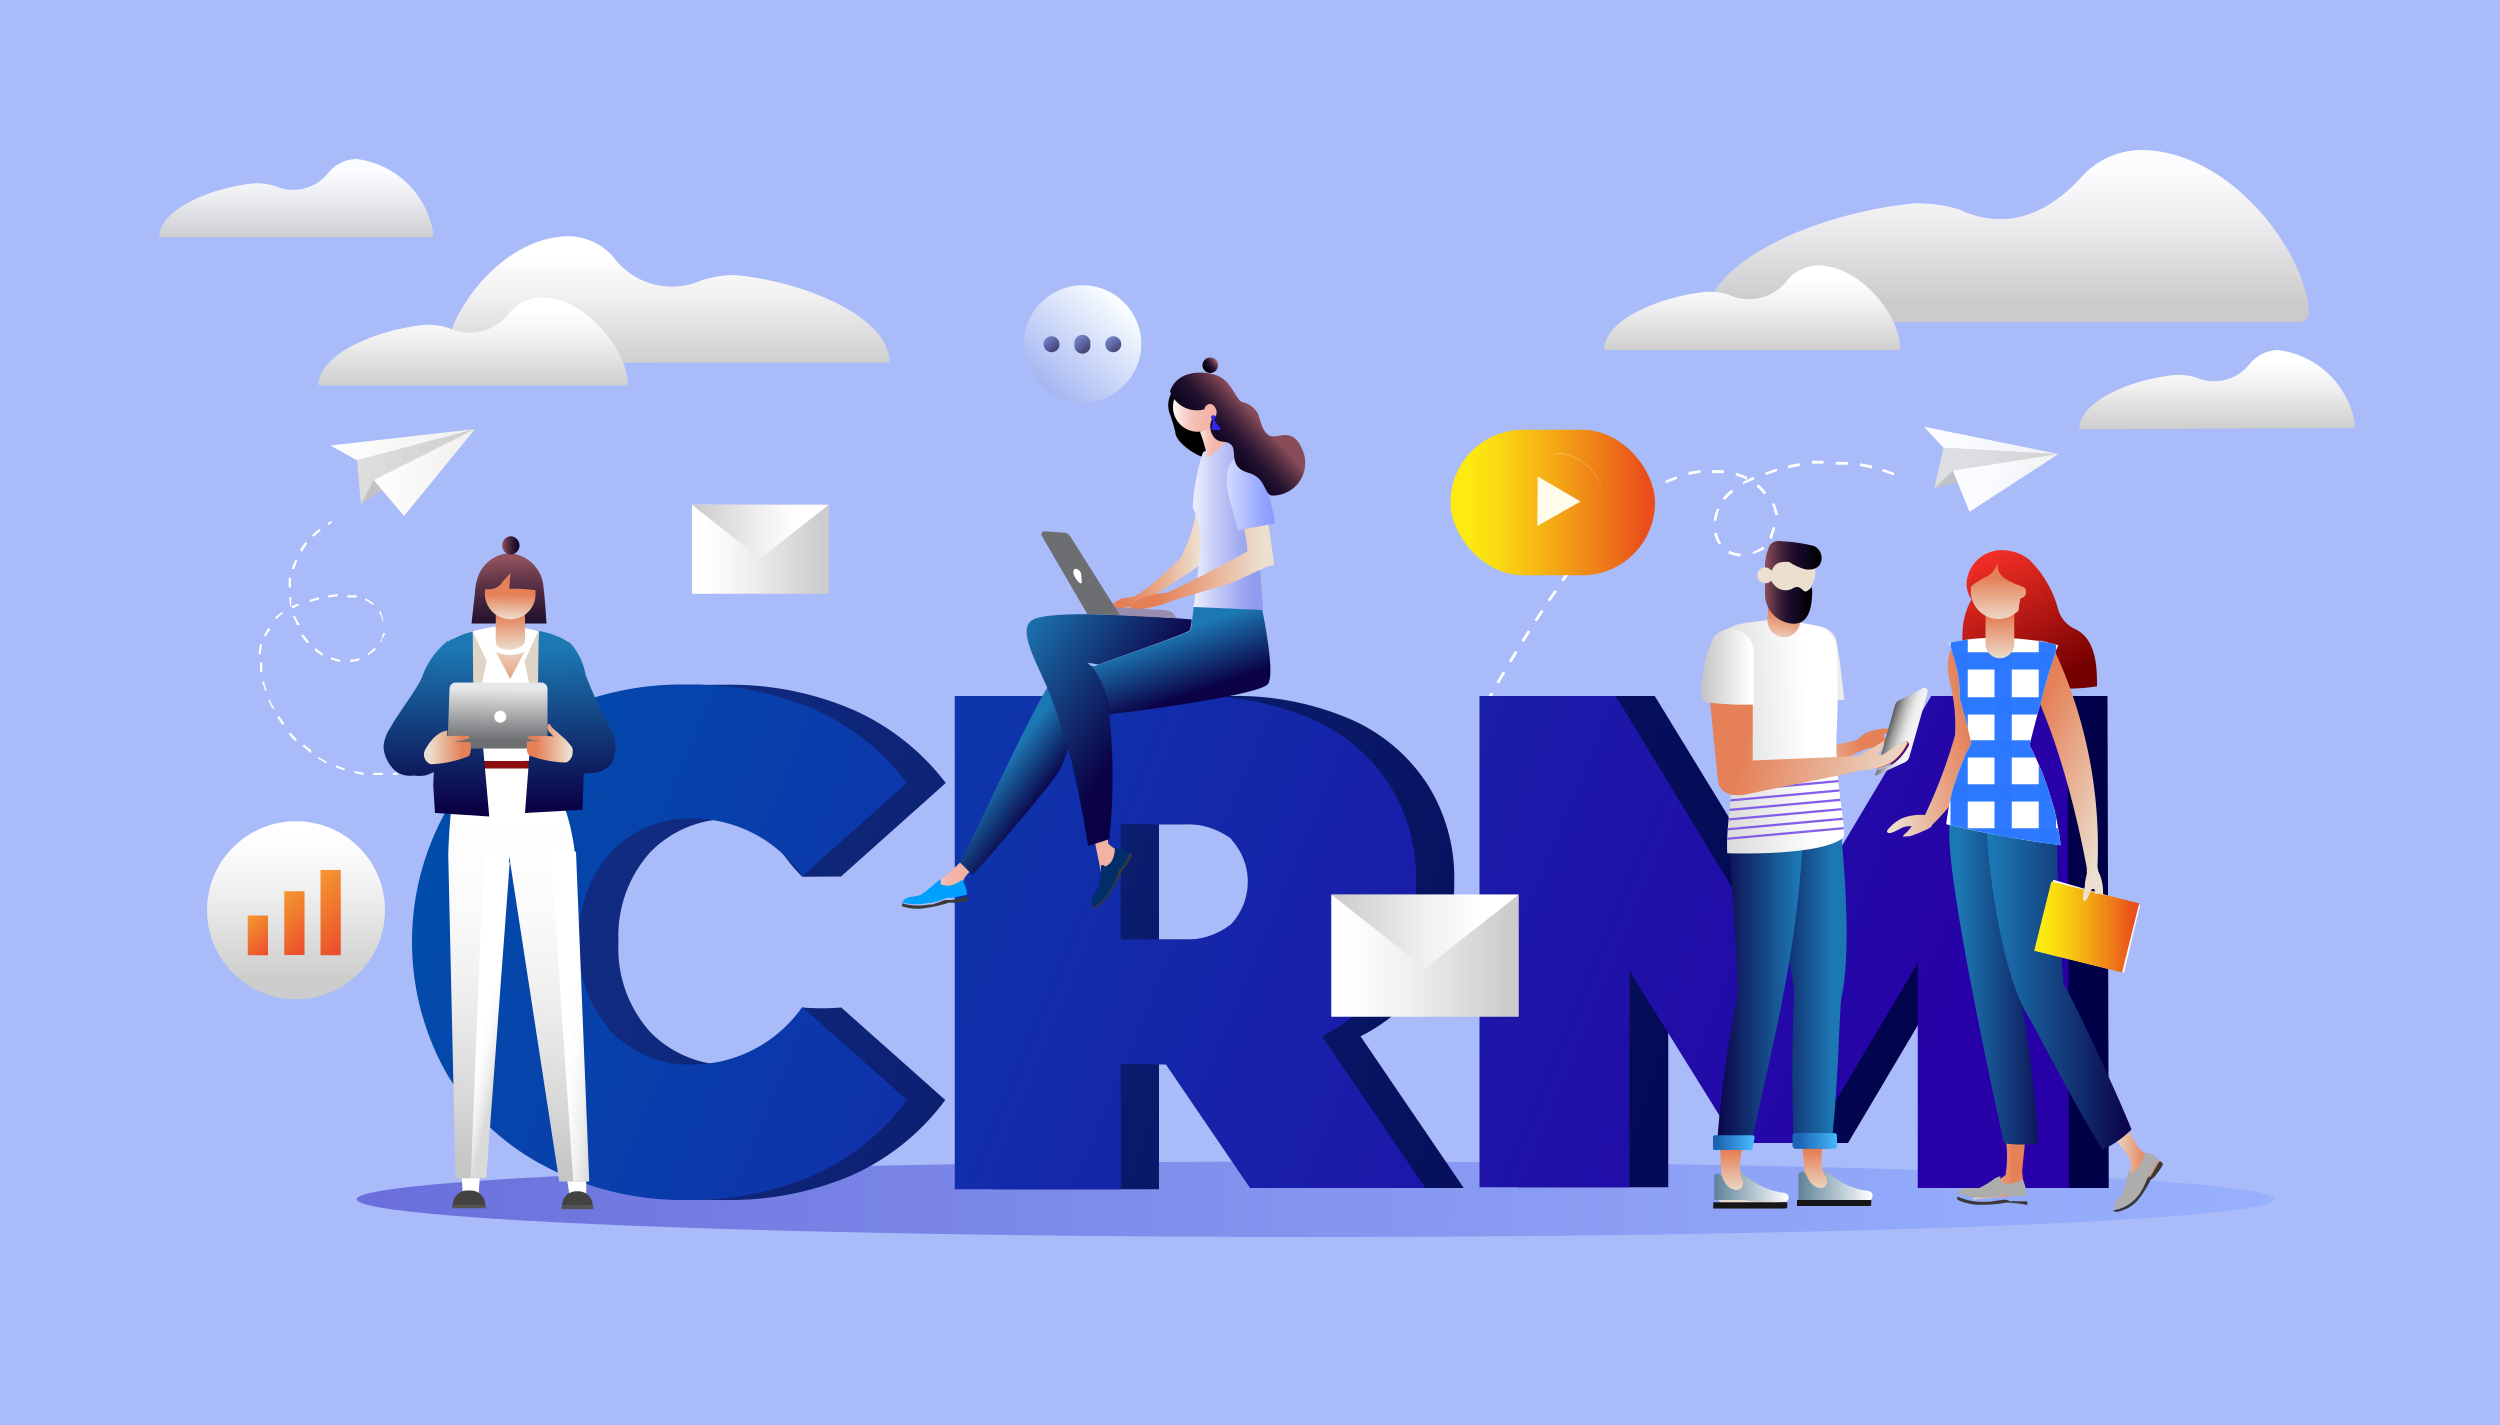 <svg xmlns="http://www.w3.org/2000/svg" xmlns:xlink="http://www.w3.org/1999/xlink" viewBox="0 0 100 57"><rect x="0" y="0" width="100" height="57" fill="#808080" stroke="none"/><defs><style>.cls-1{fill:#fff;}.cls-2{fill:none;}.cls-3{isolation:isolate;}.cls-114,.cls-4,.cls-6{opacity:0.95;}.cls-4{fill:url(#linear-gradient);}.cls-5{opacity:0.65;fill:url(#linear-gradient-2);}.cls-7{fill:#c2c2c2;}.cls-8{fill:#dbdbdb;}.cls-10,.cls-11,.cls-18,.cls-19,.cls-20,.cls-9{opacity:0.1;}.cls-9{fill:url(#linear-gradient-3);}.cls-10{fill:url(#linear-gradient-4);}.cls-11{fill:url(#linear-gradient-5);}.cls-12{fill:url(#linear-gradient-6);}.cls-13{fill:url(#linear-gradient-7);}.cls-14{fill:url(#linear-gradient-8);}.cls-15{fill:url(#linear-gradient-9);}.cls-16{fill:url(#linear-gradient-10);}.cls-17{fill:url(#linear-gradient-11);}.cls-18{fill:url(#linear-gradient-12);}.cls-19{fill:url(#linear-gradient-13);}.cls-20{fill:url(#linear-gradient-14);}.cls-21{fill:url(#linear-gradient-15);}.cls-22{fill:url(#linear-gradient-16);}.cls-23{fill:url(#linear-gradient-17);}.cls-24{fill:url(#linear-gradient-18);}.cls-25{fill:url(#linear-gradient-19);}.cls-26{fill:url(#linear-gradient-20);}.cls-27{fill:url(#linear-gradient-21);}.cls-28{fill:url(#linear-gradient-22);}.cls-29{fill:url(#linear-gradient-23);}.cls-30{fill:url(#linear-gradient-24);}.cls-31{fill:url(#linear-gradient-25);}.cls-32{fill:#988caf;}.cls-33{fill:url(#linear-gradient-26);}.cls-34{fill:url(#linear-gradient-27);}.cls-35{fill:url(#linear-gradient-28);}.cls-36{fill:#3325ef;}.cls-37{fill:url(#linear-gradient-29);}.cls-38{fill:#0094f9;}.cls-39{fill:#3a3936;}.cls-40{fill:url(#linear-gradient-30);}.cls-41{fill:url(#linear-gradient-31);}.cls-42{fill:url(#linear-gradient-32);}.cls-43{fill:url(#linear-gradient-33);}.cls-44{fill:url(#linear-gradient-34);}.cls-45{fill:url(#linear-gradient-35);}.cls-46{fill:#8c0e0e;}.cls-47{fill:url(#linear-gradient-36);}.cls-48{fill:url(#linear-gradient-37);}.cls-49{fill:#e0d4c7;}.cls-50{fill:url(#linear-gradient-38);}.cls-51{fill:url(#linear-gradient-39);}.cls-52{fill:url(#linear-gradient-40);}.cls-53{fill:url(#linear-gradient-41);}.cls-54{fill:url(#linear-gradient-42);}.cls-55{fill:url(#linear-gradient-43);}.cls-56{fill:url(#linear-gradient-44);}.cls-57{fill:#444241;}.cls-58{fill:#545453;}.cls-59{fill:url(#linear-gradient-45);}.cls-60{fill:url(#linear-gradient-46);}.cls-61{fill:url(#linear-gradient-47);}.cls-62{fill:url(#linear-gradient-48);}.cls-63{fill:url(#linear-gradient-49);}.cls-64{fill:url(#linear-gradient-50);}.cls-65{fill:url(#linear-gradient-51);}.cls-66{fill:url(#linear-gradient-52);}.cls-67{fill:url(#linear-gradient-53);}.cls-68{fill:url(#linear-gradient-54);}.cls-69{fill:#f9f9f9;}.cls-70{fill:url(#linear-gradient-55);}.cls-71{fill:url(#linear-gradient-56);}.cls-72{clip-path:url(#clip-path);}.cls-73{fill:#2c78ff;opacity:0.99;mix-blend-mode:multiply;}.cls-74{fill:#adadad;}.cls-75{fill:url(#linear-gradient-57);}.cls-76{fill:url(#linear-gradient-58);}.cls-77{fill:url(#linear-gradient-59);}.cls-78{fill:url(#linear-gradient-60);}.cls-79{fill:url(#linear-gradient-61);}.cls-80{fill:url(#linear-gradient-62);}.cls-81{fill:url(#linear-gradient-63);}.cls-82{fill:url(#linear-gradient-64);}.cls-83{fill:url(#linear-gradient-65);}.cls-84{fill:#ededed;}.cls-85{fill:url(#linear-gradient-66);}.cls-86{fill:url(#linear-gradient-67);}.cls-87{fill:url(#linear-gradient-68);}.cls-88{fill:url(#linear-gradient-69);}.cls-89{fill:#161616;}.cls-90{fill:url(#linear-gradient-70);}.cls-91{clip-path:url(#clip-path-2);}.cls-92{fill:#835eea;}.cls-93{fill:url(#linear-gradient-71);}.cls-94{fill:url(#linear-gradient-72);}.cls-95{fill:url(#linear-gradient-73);}.cls-96{fill:url(#linear-gradient-74);}.cls-97{fill:url(#linear-gradient-75);}.cls-98{fill:url(#linear-gradient-76);}.cls-99{fill:url(#linear-gradient-77);}.cls-100{fill:url(#linear-gradient-78);}.cls-101{fill:url(#linear-gradient-79);}.cls-102{fill:url(#linear-gradient-80);}.cls-103{fill:url(#linear-gradient-81);}.cls-104{fill:url(#linear-gradient-82);}.cls-105{fill:url(#linear-gradient-83);}.cls-106{fill:#fffce9;}.cls-107{fill:url(#linear-gradient-84);}.cls-108{opacity:0.77;}.cls-109{fill:url(#linear-gradient-85);}.cls-110{fill:url(#linear-gradient-86);}.cls-111{fill:url(#linear-gradient-87);}.cls-112{fill:url(#linear-gradient-88);}.cls-113{fill:url(#linear-gradient-89);}.cls-114{fill:url(#linear-gradient-90);}.cls-115{fill:url(#linear-gradient-91);}.cls-116{opacity:0.96;fill:url(#linear-gradient-92);}.cls-117{fill:url(#linear-gradient-93);}.cls-118{fill:url(#linear-gradient-94);}.cls-119{fill:url(#linear-gradient-95);}.cls-120{fill:url(#linear-gradient-96);}.cls-121{fill:url(#linear-gradient-97);}</style><linearGradient id="linear-gradient" x1="50" y1="-0.83" x2="50" y2="56.05" gradientUnits="userSpaceOnUse"><stop offset="0.03" stop-color="#abbeff"/><stop offset="1" stop-color="#abbeff"/></linearGradient><linearGradient id="linear-gradient-2" x1="90.37" y1="48.12" x2="15.31" y2="47.82" gradientUnits="userSpaceOnUse"><stop offset="0" stop-color="#8faaff"/><stop offset="0.19" stop-color="#869ef9"/><stop offset="0.53" stop-color="#6f7de8"/><stop offset="0.99" stop-color="#4a49cd"/><stop offset="1" stop-color="#4947cc"/></linearGradient><linearGradient id="linear-gradient-3" x1="972.63" y1="131.84" x2="976.99" y2="131.84" gradientTransform="matrix(0.93, 0.37, -0.37, 0.93, -775.38, -467.5)" gradientUnits="userSpaceOnUse"><stop offset="0" stop-color="#fff"/><stop offset="1" stop-color="#6d6352"/></linearGradient><linearGradient id="linear-gradient-4" x1="971.6" y1="131.01" x2="976.99" y2="131.01" xlink:href="#linear-gradient-3"/><linearGradient id="linear-gradient-5" x1="973.32" y1="132.01" x2="976.99" y2="132.01" xlink:href="#linear-gradient-3"/><linearGradient id="linear-gradient-6" x1="21.44" y1="35.11" x2="86.79" y2="57.2" gradientUnits="userSpaceOnUse"><stop offset="0" stop-color="#112e84"/><stop offset="0.86" stop-color="#000048"/></linearGradient><linearGradient id="linear-gradient-7" x1="23.14" y1="30.1" x2="88.48" y2="52.19" xlink:href="#linear-gradient-6"/><linearGradient id="linear-gradient-8" x1="25.89" y1="21.94" x2="91.24" y2="44.03" xlink:href="#linear-gradient-6"/><linearGradient id="linear-gradient-9" x1="9.17" y1="30.04" x2="82.82" y2="60.73" gradientUnits="userSpaceOnUse"><stop offset="0.09" stop-color="#004fac"/><stop offset="0.86" stop-color="#2800a7"/></linearGradient><linearGradient id="linear-gradient-10" x1="11.64" y1="24.1" x2="85.29" y2="54.79" xlink:href="#linear-gradient-9"/><linearGradient id="linear-gradient-11" x1="15.59" y1="14.63" x2="89.24" y2="45.31" xlink:href="#linear-gradient-9"/><linearGradient id="linear-gradient-12" x1="15.56" y1="-4.98" x2="20.18" y2="-4.98" gradientTransform="translate(-1.6 22.38) rotate(3.97)" xlink:href="#linear-gradient-3"/><linearGradient id="linear-gradient-13" x1="14.47" y1="-5.85" x2="20.18" y2="-5.85" gradientTransform="translate(-1.6 22.38) rotate(3.97)" xlink:href="#linear-gradient-3"/><linearGradient id="linear-gradient-14" x1="16.29" y1="-4.8" x2="20.18" y2="-4.8" gradientTransform="translate(-1.6 22.38) rotate(3.97)" xlink:href="#linear-gradient-3"/><linearGradient id="linear-gradient-15" x1="2539.32" y1="25.19" x2="2538.44" y2="27.72" gradientTransform="matrix(-1, 0, 0, 1, 2586.34, 0)" gradientUnits="userSpaceOnUse"><stop offset="0.04" stop-color="#1c78b3"/><stop offset="1" stop-color="#0b0146"/></linearGradient><linearGradient id="linear-gradient-16" x1="2536.45" y1="15.02" x2="2538.92" y2="17.07" gradientTransform="matrix(-1, 0, 0, 1, 2586.34, 0)" gradientUnits="userSpaceOnUse"><stop offset="0.03" stop-color="#884c59"/><stop offset="0.12" stop-color="#6d3c4d"/><stop offset="0.28" stop-color="#47263d"/><stop offset="0.42" stop-color="#2b1631"/><stop offset="0.54" stop-color="#1b0c2a"/><stop offset="0.63" stop-color="#150927"/><stop offset="0.95"/></linearGradient><linearGradient id="linear-gradient-17" x1="2538.1" y1="22.18" x2="2541.97" y2="22.18" gradientTransform="matrix(-1, 0, 0, 1, 2586.34, 0)" gradientUnits="userSpaceOnUse"><stop offset="0.07" stop-color="#ecdfcf"/><stop offset="0.8" stop-color="#e58057"/></linearGradient><linearGradient id="linear-gradient-18" x1="2536.09" y1="21.02" x2="2538.99" y2="21.02" gradientTransform="matrix(-1, 0, 0, 1, 2586.34, 0)" gradientUnits="userSpaceOnUse"><stop offset="0.03" stop-color="#919cef"/><stop offset="0.21" stop-color="#a0aaf1"/><stop offset="0.58" stop-color="#c9cef7"/><stop offset="1" stop-color="#fff"/></linearGradient><linearGradient id="linear-gradient-19" x1="2535.39" y1="22.6" x2="2541.16" y2="22.6" xlink:href="#linear-gradient-17"/><linearGradient id="linear-gradient-20" x1="2553.36" y1="141.68" x2="2554.95" y2="141.68" gradientTransform="matrix(-1, -0.04, -0.04, 1, 2602.08, 1.78)" gradientUnits="userSpaceOnUse"><stop offset="0" stop-color="#f2b3a5"/><stop offset="0.32" stop-color="#f2b5a8"/><stop offset="0.51" stop-color="#f4bcb0"/><stop offset="0.67" stop-color="#f6c8be"/><stop offset="0.8" stop-color="#f9d9d2"/><stop offset="0.93" stop-color="#fcefec"/><stop offset="1" stop-color="#fff"/></linearGradient><linearGradient id="linear-gradient-21" x1="2535.39" y1="19.74" x2="2537.7" y2="19.74" gradientTransform="matrix(-1, 0, 0, 1, 2586.34, 0)" gradientUnits="userSpaceOnUse"><stop offset="0.03" stop-color="#8a9cff"/><stop offset="0.24" stop-color="#99a9ff"/><stop offset="0.65" stop-color="#c2cdfe"/><stop offset="1" stop-color="#e9effd"/></linearGradient><linearGradient id="linear-gradient-22" x1="2544.23" y1="31.44" x2="2545.95" y2="30.15" gradientTransform="matrix(-1, 0, 0, 1, 2586.34, 0)" gradientUnits="userSpaceOnUse"><stop offset="0" stop-color="#0b0146"/><stop offset="0.96" stop-color="#1c78b3"/></linearGradient><linearGradient id="linear-gradient-23" x1="2546.32" y1="25.56" x2="2540.95" y2="29.17" xlink:href="#linear-gradient-15"/><linearGradient id="linear-gradient-24" x1="2537.37" y1="17.64" x2="2538.39" y2="17.64" gradientTransform="matrix(-1, 0, 0, 1, 2586.34, 0)" xlink:href="#linear-gradient-20"/><linearGradient id="linear-gradient-25" x1="2537.45" y1="16.28" x2="2539.42" y2="16.28" gradientTransform="matrix(-1, 0, 0, 1, 2586.34, 0)" xlink:href="#linear-gradient-20"/><linearGradient id="linear-gradient-26" x1="2540.18" y1="-180.68" x2="2542.32" y2="-185.26" gradientTransform="matrix(-1, 0.05, 0.05, 1, 2590.96, 67.8)" gradientUnits="userSpaceOnUse"><stop offset="0.2" stop-color="#6d6e71"/><stop offset="0.93" stop-color="#e6e7e8"/></linearGradient><linearGradient id="linear-gradient-27" x1="2536.03" y1="16.59" x2="2538.04" y2="18.39" xlink:href="#linear-gradient-16"/><linearGradient id="linear-gradient-28" x1="2537.72" y1="14.44" x2="2538.15" y2="14.79" xlink:href="#linear-gradient-16"/><linearGradient id="linear-gradient-29" x1="2548.09" y1="35.23" x2="2548.95" y2="35" gradientTransform="matrix(-1, 0, 0, 1, 2586.34, 0)" xlink:href="#linear-gradient-20"/><linearGradient id="linear-gradient-30" x1="2468.57" y1="-259.95" x2="2471.24" y2="-259.95" gradientTransform="matrix(-0.99, 0.13, 0.13, 0.99, 2519.9, -37.89)" gradientUnits="userSpaceOnUse"><stop offset="0.37" stop-color="#022f6b"/><stop offset="0.47" stop-color="#02326f"/><stop offset="0.57" stop-color="#023c7c"/><stop offset="0.68" stop-color="#014d92"/><stop offset="0.79" stop-color="#0164b0"/><stop offset="0.9" stop-color="#0181d6"/><stop offset="1" stop-color="#00a0ff"/></linearGradient><linearGradient id="linear-gradient-31" x1="1025.81" y1="-1856.43" x2="1028.47" y2="-1856.43" gradientTransform="matrix(-0.53, 0.85, 0.85, 0.53, 2162.82, 149.62)" xlink:href="#linear-gradient-30"/><linearGradient id="linear-gradient-32" x1="20.25" y1="22.34" x2="20.41" y2="25.85" gradientUnits="userSpaceOnUse"><stop offset="0" stop-color="#92525d"/><stop offset="0.2" stop-color="#6d3c4d"/><stop offset="0.44" stop-color="#47263c"/><stop offset="0.66" stop-color="#2b1631"/><stop offset="0.85" stop-color="#1b0c2a"/><stop offset="1" stop-color="#150927"/></linearGradient><linearGradient id="linear-gradient-33" x1="20.09" y1="21.82" x2="20.78" y2="21.82" xlink:href="#linear-gradient-32"/><linearGradient id="linear-gradient-34" x1="16.64" y1="25.68" x2="16.64" y2="32.29" gradientTransform="matrix(1, 0, 0, 1, 0, 0)" xlink:href="#linear-gradient-15"/><linearGradient id="linear-gradient-35" x1="20.34" y1="46.55" x2="21.29" y2="32.65" gradientUnits="userSpaceOnUse"><stop offset="0" stop-color="#c6c6c6"/><stop offset="0.19" stop-color="#d9d9d9"/><stop offset="0.47" stop-color="#eee"/><stop offset="0.74" stop-color="#fbfbfb"/><stop offset="1" stop-color="#fff"/></linearGradient><linearGradient id="linear-gradient-36" x1="18.45" y1="25.73" x2="18.45" y2="32.3" gradientTransform="matrix(1, 0, 0, 1, 0, 0)" xlink:href="#linear-gradient-15"/><linearGradient id="linear-gradient-37" x1="22.15" y1="25.72" x2="22.15" y2="32.3" gradientTransform="matrix(1, 0, 0, 1, 0, 0)" xlink:href="#linear-gradient-15"/><linearGradient id="linear-gradient-38" x1="20.41" y1="25.5" x2="20.41" y2="28.54" gradientTransform="matrix(1, 0, 0, 1, 0, 0)" xlink:href="#linear-gradient-17"/><linearGradient id="linear-gradient-39" x1="19.91" y1="27.36" x2="19.89" y2="30.18" gradientUnits="userSpaceOnUse"><stop offset="0.07" stop-color="#e6e7e8"/><stop offset="0.8" stop-color="#6d6e71"/></linearGradient><linearGradient id="linear-gradient-40" x1="23.5" y1="25.68" x2="23.5" y2="32.3" gradientTransform="matrix(1, 0, 0, 1, 0, 0)" xlink:href="#linear-gradient-15"/><linearGradient id="linear-gradient-41" x1="17.02" y1="29.91" x2="18.88" y2="29.91" gradientTransform="matrix(1, 0, 0, 1, 0, 0)" xlink:href="#linear-gradient-17"/><linearGradient id="linear-gradient-42" x1="305.16" y1="29.71" x2="306.98" y2="29.71" gradientTransform="matrix(-1, 0, 0, 1, 328.07, 0)" xlink:href="#linear-gradient-17"/><linearGradient id="linear-gradient-43" x1="19.42" y1="40.68" x2="20.36" y2="40.9" gradientUnits="userSpaceOnUse"><stop offset="0" stop-color="#fff"/><stop offset="0.32" stop-color="#fbfbfb"/><stop offset="0.67" stop-color="#eee"/><stop offset="1" stop-color="#dadada"/></linearGradient><linearGradient id="linear-gradient-44" x1="22.8" y1="40.48" x2="24.26" y2="40.64" xlink:href="#linear-gradient-43"/><linearGradient id="linear-gradient-45" x1="20.44" y1="26.15" x2="20.39" y2="24.2" gradientTransform="matrix(1, 0, 0, 1, 0, 0)" xlink:href="#linear-gradient-17"/><linearGradient id="linear-gradient-46" x1="20.37" y1="24.87" x2="20.39" y2="23.5" gradientTransform="matrix(1, 0, 0, 1, 0, 0)" xlink:href="#linear-gradient-17"/><linearGradient id="linear-gradient-47" x1="20.95" y1="22.26" x2="21.11" y2="25.77" xlink:href="#linear-gradient-32"/><linearGradient id="linear-gradient-48" x1="19.83" y1="22.31" x2="19.98" y2="25.82" xlink:href="#linear-gradient-32"/><linearGradient id="linear-gradient-49" x1="-5864.94" y1="21.12" x2="-5861.59" y2="27.47" gradientTransform="translate(5943.46)" gradientUnits="userSpaceOnUse"><stop offset="0.1" stop-color="#ff332a"/><stop offset="0.28" stop-color="#e82b23"/><stop offset="0.66" stop-color="#ad1511"/><stop offset="1" stop-color="#740000"/></linearGradient><linearGradient id="linear-gradient-50" x1="-8414.92" y1="46.6" x2="-8412.77" y2="46.6" gradientTransform="translate(8493.76)" xlink:href="#linear-gradient-17"/><linearGradient id="linear-gradient-51" x1="-8409.29" y1="46.21" x2="-8407.47" y2="46.21" gradientTransform="translate(8493.76)" xlink:href="#linear-gradient-17"/><linearGradient id="linear-gradient-52" x1="78.19" y1="38.61" x2="82.25" y2="38.61" gradientTransform="matrix(1, 0, 0, 1, 0, 0)" xlink:href="#linear-gradient-15"/><linearGradient id="linear-gradient-53" x1="79.45" y1="38.64" x2="85.26" y2="38.64" gradientTransform="matrix(1, 0, 0, 1, 0, 0)" xlink:href="#linear-gradient-15"/><linearGradient id="linear-gradient-54" x1="-5028.5" y1="-5356.16" x2="-5024.79" y2="-5352.8" gradientTransform="translate(7388.95 -660.64) rotate(-52.2)" xlink:href="#linear-gradient-17"/><linearGradient id="linear-gradient-55" x1="81.37" y1="37.09" x2="85.57" y2="37.09" gradientTransform="translate(67.57 127.03) rotate(-103.93)" gradientUnits="userSpaceOnUse"><stop offset="0.09" stop-color="#fcea10"/><stop offset="0.22" stop-color="#fadb11"/><stop offset="0.46" stop-color="#f5b214"/><stop offset="0.79" stop-color="#ed7119"/><stop offset="0.95" stop-color="#e94e1b"/></linearGradient><linearGradient id="linear-gradient-56" x1="-8414.07" y1="29.55" x2="-8408.2" y2="32.2" gradientTransform="translate(8493.76)" gradientUnits="userSpaceOnUse"><stop offset="0.2" stop-color="#e58057"/><stop offset="0.93" stop-color="#ecdfcf"/></linearGradient><clipPath id="clip-path"><path class="cls-1" d="M79.11,25.54c-.29,0-1.16.17-1.16.17a5.47,5.47,0,0,1,.44,2.19c.26.93.46,1.83.46,1.83a8.91,8.91,0,0,0-1,3.24,46.4,46.4,0,0,0,4.58.84,11.58,11.58,0,0,0-1.25-4s.86-3.44,1.15-4a6.52,6.52,0,0,0-1.1-.21A10.53,10.53,0,0,0,79.11,25.54Z"/></clipPath><linearGradient id="linear-gradient-57" x1="-7504.24" y1="26.55" x2="-7504.26" y2="24.23" gradientTransform="translate(7584.29)" xlink:href="#linear-gradient-17"/><linearGradient id="linear-gradient-58" x1="-8996.42" y1="25.07" x2="-8996.42" y2="22.61" gradientTransform="translate(9076.36)" xlink:href="#linear-gradient-17"/><linearGradient id="linear-gradient-59" x1="-5864.56" y1="21.23" x2="-5863.02" y2="26.66" xlink:href="#linear-gradient-49"/><linearGradient id="linear-gradient-60" x1="79.94" y1="20.26" x2="81.98" y2="27.42" gradientTransform="matrix(1, 0, 0, 1, 0, 0)" xlink:href="#linear-gradient-49"/><linearGradient id="linear-gradient-61" x1="5713.21" y1="29.51" x2="5717.38" y2="30.9" gradientTransform="matrix(-1, 0, 0, 1, 5788.58, 0)" xlink:href="#linear-gradient-56"/><linearGradient id="linear-gradient-62" x1="5715.27" y1="47.89" x2="5715.27" y2="45.58" gradientTransform="matrix(-1, 0, 0, 1, 5788.58, 0)" xlink:href="#linear-gradient-17"/><linearGradient id="linear-gradient-63" x1="5715.11" y1="38.72" x2="5718.25" y2="38.72" gradientTransform="matrix(-1, 0, 0, 1, 5788.58, 0)" xlink:href="#linear-gradient-15"/><linearGradient id="linear-gradient-64" x1="5718.6" y1="47.89" x2="5718.6" y2="45.58" gradientTransform="matrix(-1, 0, 0, 1, 5788.58, 0)" xlink:href="#linear-gradient-17"/><linearGradient id="linear-gradient-65" x1="5716.45" y1="38.72" x2="5719.9" y2="38.72" gradientTransform="matrix(-1, 0, 0, 1, 5788.58, 0)" xlink:href="#linear-gradient-15"/><linearGradient id="linear-gradient-66" x1="5714.89" y1="29.25" x2="5721.68" y2="29.72" gradientTransform="matrix(-1, 0, 0, 1, 5788.58, 0)" gradientUnits="userSpaceOnUse"><stop offset="0.19" stop-color="#fff"/><stop offset="1" stop-color="#c6c6c6"/></linearGradient><linearGradient id="linear-gradient-67" x1="5711.94" y1="29.5" x2="5713.12" y2="29.12" gradientTransform="matrix(-1, 0, 0, 1, 5788.58, 0)" gradientUnits="userSpaceOnUse"><stop offset="0.17" stop-color="#f2f2f2"/><stop offset="0.28" stop-color="#ededed"/><stop offset="0.4" stop-color="#dedede"/><stop offset="0.54" stop-color="#c5c5c5"/><stop offset="0.69" stop-color="#a2a2a2"/><stop offset="0.84" stop-color="#757575"/><stop offset="0.89" stop-color="#666"/></linearGradient><linearGradient id="linear-gradient-68" x1="5712.25" y1="30.2" x2="5713.53" y2="30.2" gradientTransform="matrix(-1, 0, 0, 1, 5788.58, 0)" gradientUnits="userSpaceOnUse"><stop offset="0.07" stop-color="#bf0909"/><stop offset="0.8" stop-color="#e94e1b"/></linearGradient><linearGradient id="linear-gradient-69" x1="-4162.54" y1="25.87" x2="-4162.22" y2="24.14" gradientTransform="translate(4233.63)" xlink:href="#linear-gradient-17"/><linearGradient id="linear-gradient-70" x1="5717.03" y1="47.47" x2="5720.03" y2="47.47" gradientTransform="matrix(-1, 0, 0, 1, 5788.58, 0)" gradientUnits="userSpaceOnUse"><stop offset="0" stop-color="#fff"/><stop offset="1" stop-color="#597f97"/></linearGradient><clipPath id="clip-path-2"><path class="cls-2" d="M70.07,24.89a4,4,0,0,0-.64.11c-.6.24-.89.58-.91,1,0,1.08,1,2.69.83,4.57-.12,1.7-.31,2.65-.26,3.56,0,0,3.78.14,4.66-.64.09-.37-.35-2.29-.29-4.09a31.32,31.32,0,0,0,0-3.51,1.07,1.07,0,0,0-.94-.89h-.47Z"/></clipPath><linearGradient id="linear-gradient-71" x1="5713.67" y1="47.38" x2="5716.68" y2="47.38" xlink:href="#linear-gradient-70"/><linearGradient id="linear-gradient-72" x1="5720.48" y1="28.39" x2="5711.23" y2="30.34" gradientTransform="matrix(-1, 0, 0, 1, 5788.58, 0)" xlink:href="#linear-gradient-56"/><linearGradient id="linear-gradient-73" x1="5718.39" y1="26.69" x2="5720.45" y2="26.69" gradientTransform="matrix(-1, 0, 0, 1, 5788.58, 0)" gradientUnits="userSpaceOnUse"><stop offset="0.06" stop-color="#fff"/><stop offset="1" stop-color="#c6c6c6"/></linearGradient><linearGradient id="linear-gradient-74" x1="-3916.7" y1="1192.89" x2="-3916.98" y2="1191.31" gradientTransform="matrix(0.97, 0.26, -0.26, 0.97, 4163.39, -121.14)" xlink:href="#linear-gradient-17"/><linearGradient id="linear-gradient-75" x1="70.57" y1="24.08" x2="72.48" y2="24.08" gradientTransform="matrix(1, 0, 0, 1, 0, 0)" xlink:href="#linear-gradient-16"/><linearGradient id="linear-gradient-76" x1="70.6" y1="22.24" x2="72.86" y2="22.24" gradientTransform="matrix(1, 0, 0, 1, 0, 0)" xlink:href="#linear-gradient-16"/><linearGradient id="linear-gradient-77" x1="70.18" y1="45.72" x2="68.54" y2="45.72" gradientUnits="userSpaceOnUse"><stop offset="0.04" stop-color="#48baff"/><stop offset="0.9" stop-color="#1c64b3"/></linearGradient><linearGradient id="linear-gradient-78" x1="73.61" y1="45.63" x2="71.76" y2="45.63" xlink:href="#linear-gradient-77"/><linearGradient id="linear-gradient-79" x1="53.25" y1="38.23" x2="60.75" y2="38.23" gradientUnits="userSpaceOnUse"><stop offset="0.09" stop-color="#fff"/><stop offset="0.41" stop-color="#f0f0f0"/><stop offset="0.95" stop-color="#ccc"/></linearGradient><linearGradient id="linear-gradient-80" x1="59.7" y1="37.26" x2="53.16" y2="37.26" xlink:href="#linear-gradient-79"/><linearGradient id="linear-gradient-81" x1="27.68" y1="21.97" x2="33.14" y2="21.97" xlink:href="#linear-gradient-79"/><linearGradient id="linear-gradient-82" x1="32.38" y1="21.26" x2="27.61" y2="21.26" xlink:href="#linear-gradient-79"/><linearGradient id="linear-gradient-83" x1="58.02" y1="20.1" x2="66.21" y2="20.1" gradientTransform="matrix(1, 0, 0, 1, 0, 0)" xlink:href="#linear-gradient-55"/><linearGradient id="linear-gradient-84" x1="447.54" y1="12" x2="450.66" y2="15.52" gradientTransform="matrix(-1, 0, 0, 1, 492.39, 0)" gradientUnits="userSpaceOnUse"><stop offset="0" stop-color="#fbffff"/><stop offset="1" stop-color="#a4b6f2"/></linearGradient><linearGradient id="linear-gradient-85" x1="41.85" y1="13.53" x2="42.27" y2="14.01" gradientUnits="userSpaceOnUse"><stop offset="0" stop-color="#576abd"/><stop offset="1" stop-color="#1d154f"/></linearGradient><linearGradient id="linear-gradient-86" x1="43.08" y1="13.53" x2="43.51" y2="14.01" xlink:href="#linear-gradient-85"/><linearGradient id="linear-gradient-87" x1="44.32" y1="13.53" x2="44.74" y2="14.01" xlink:href="#linear-gradient-85"/><linearGradient id="linear-gradient-88" x1="109.74" y1="9.72" x2="109.74" y2="14.98" gradientTransform="matrix(-1, 0, 0, 1, 136.44, 0)" xlink:href="#linear-gradient-79"/><linearGradient id="linear-gradient-89" x1="18.92" y1="12.08" x2="18.92" y2="15.75" xlink:href="#linear-gradient-79"/><linearGradient id="linear-gradient-90" x1="11.83" y1="6.52" x2="11.83" y2="9.78" xlink:href="#linear-gradient-79"/><linearGradient id="linear-gradient-91" x1="88.69" y1="14.15" x2="88.69" y2="17.41" xlink:href="#linear-gradient-79"/><linearGradient id="linear-gradient-92" x1="80.27" y1="6.36" x2="80.27" y2="12.43" xlink:href="#linear-gradient-79"/><linearGradient id="linear-gradient-93" x1="70.07" y1="10.84" x2="70.07" y2="14.35" xlink:href="#linear-gradient-79"/><linearGradient id="linear-gradient-94" x1="480.55" y1="32.85" x2="480.55" y2="39.58" gradientTransform="matrix(-1, 0, 0, 1, 492.39, 0)" xlink:href="#linear-gradient-79"/><linearGradient id="linear-gradient-95" x1="8.98" y1="35.99" x2="11.37" y2="38.53" gradientUnits="userSpaceOnUse"><stop offset="0.09" stop-color="#f9b233"/><stop offset="0.24" stop-color="#f7a332"/><stop offset="0.52" stop-color="#f17a2f"/><stop offset="0.91" stop-color="#e7392a"/><stop offset="0.95" stop-color="#e6332a"/></linearGradient><linearGradient id="linear-gradient-96" x1="9.88" y1="34.92" x2="13.25" y2="38.51" xlink:href="#linear-gradient-95"/><linearGradient id="linear-gradient-97" x1="10.85" y1="33.97" x2="15.09" y2="38.48" xlink:href="#linear-gradient-95"/></defs><title>crm-mastermind-talent-pool-img</title><g class="cls-3"><g id="Layer_1" data-name="Layer 1"><rect class="cls-4" y="-1.49" width="100" height="59.98"/><ellipse class="cls-5" cx="52.62" cy="47.97" rx="38.35" ry="1.51"/><g class="cls-6"><polygon class="cls-7" points="82.34 18.16 77.37 19.54 78.21 18.19 82.34 18.16"/><polygon class="cls-8" points="77.74 17.91 77.74 17.91 77.37 19.54 78.11 18.82 82.34 18.16 77.74 17.91"/><polygon class="cls-9" points="77.74 17.91 77.74 17.91 77.37 19.54 78.11 18.82 82.34 18.16 77.74 17.91"/><polygon class="cls-1" points="76.96 17.07 82.34 18.16 77.74 17.91 76.96 17.07"/><polygon class="cls-10" points="76.96 17.07 82.34 18.16 77.74 17.91 76.96 17.07"/><polygon class="cls-1" points="82.34 18.16 78.78 20.47 78.11 18.82 82.34 18.16"/><polygon class="cls-11" points="82.34 18.16 78.78 20.47 78.11 18.82 82.34 18.16"/></g><path class="cls-1" d="M59.49,28.18l-.1-.06.23-.42.11.06Zm.47-.84-.1-.06.25-.42.1.06Zm.49-.84-.1-.06c.09-.13.17-.27.25-.41l.1.06C60.62,26.23,60.54,26.37,60.45,26.5Zm.51-.82-.1-.06c.08-.14.17-.28.26-.41l.09.06Zm.51-.82-.09-.06.26-.4.1.06Zm.53-.8L61.91,24l.27-.4.1.07C62.19,23.79,62.09,23.92,62,24.06Zm.55-.8-.1-.07c.06-.07.11-.15.16-.22l.12-.17.1.06-.12.18A1.77,1.77,0,0,0,62.55,23.26Zm7.07-1a1.11,1.11,0,0,1-.49-.13l.05-.11a.83.83,0,0,0,.44.12Zm.49-.07,0-.11a1.81,1.81,0,0,0,.41-.22l.07.09A1.63,1.63,0,0,1,70.11,22.16Zm-7,.31L63,22.4l.29-.38.09.07Zm5.65-.72a1.19,1.19,0,0,1-.2-.46l.12,0a1.2,1.2,0,0,0,.17.42Zm2.13-.2-.1-.06,0-.1a1.42,1.42,0,0,0,.11-.33l.11,0a1.65,1.65,0,0,1-.11.36Zm-7.18.16-.09-.07c.1-.13.21-.25.31-.37l.09.08Zm4.95-.91h-.11a1.55,1.55,0,0,1,.13-.48l.1,0A1.88,1.88,0,0,0,68.66,20.8ZM71,20.59a1.53,1.53,0,0,0-.13-.45l.11,0a1.55,1.55,0,0,1,.13.48Zm-6.6.4-.09-.08.35-.34.08.08C64.57,20.76,64.46,20.88,64.35,21Zm.69-.66L65,20.24l.37-.3.07.09ZM69,20l-.09-.07a2.32,2.32,0,0,1,.35-.35l.08.09A2.13,2.13,0,0,0,69,20Zm1.56-.22a1.83,1.83,0,0,0-.3-.32l0,0,.07-.09,0,0a1.72,1.72,0,0,1,.32.34Zm5.2-.76-.46-.16,0-.11.46.16Zm-10,.77-.07-.1.42-.25,0,.1Zm4-.39-.06-.1a3.45,3.45,0,0,1,.43-.23l.05.11A3.29,3.29,0,0,0,69.76,19.36Zm.11-.21a2.35,2.35,0,0,0-.44-.17l0-.11a2.29,2.29,0,0,1,.46.17Zm5-.45-.47-.1,0-.11.48.09ZM70.62,19l0-.1.46-.16,0,.11Zm-4,.33,0-.1a4.37,4.37,0,0,1,.46-.18l0,.11Zm7.29-.74-.48,0v-.11a4,4,0,0,1,.49,0Zm-2.39.14,0-.11a3.55,3.55,0,0,1,.47-.09l0,.11Zm-2.58.2a3.62,3.62,0,0,0-.47,0v-.12a4,4,0,0,1,.49,0Zm4-.38c-.15,0-.31,0-.46,0h0v-.12h0l.46,0ZM67.54,19l0-.12.48-.08v.11Z"/><path class="cls-12" d="M32.09,35.07C31,34,30.7,32.76,29.32,32.76A4.41,4.41,0,0,0,26,34.1a5,5,0,0,0-1.26,3.58A5,5,0,0,0,26,41.27a4.41,4.41,0,0,0,3.35,1.33c1.41,0,2.77-2.3,2.77-2.3a9.43,9.43,0,0,0,1.53,0L37.81,44A9.45,9.45,0,0,1,34.1,47,12.44,12.44,0,0,1,29,48a11.85,11.85,0,0,1-5.62-1.31A9.73,9.73,0,0,1,19.44,43a10.71,10.71,0,0,1,0-10.66,9.73,9.73,0,0,1,3.92-3.65A12,12,0,0,1,29,27.39a12.44,12.44,0,0,1,5.12,1,9.47,9.47,0,0,1,3.71,2.93l-4.19,3.74Z"/><path class="cls-13" d="M48.16,42.57h-1.8v5H39.72V27.84H49.2a11.6,11.6,0,0,1,4.75.9,7,7,0,0,1,3.12,2.59,7,7,0,0,1,1.1,3.93,7,7,0,0,1-1,3.69,6.69,6.69,0,0,1-2.75,2.5l4.13,6.07H51.51Zm2.64-9a3,3,0,0,0-2-.6H46.36v4.61h2.42a2.91,2.91,0,0,0,2-.61,2.46,2.46,0,0,0,0-3.4Z"/><path class="cls-14" d="M78.25,47.52l-.06-9-4.27,7.2H71l-4.27-6.89v8.66h-6V27.84h5.46l6.41,10.49,6.24-10.49h5.46l.05,19.68Z"/><path class="cls-15" d="M21.82,46.66A9.86,9.86,0,0,1,17.9,43a10.71,10.71,0,0,1,0-10.66,9.86,9.86,0,0,1,3.92-3.65,12,12,0,0,1,5.63-1.31,12.44,12.44,0,0,1,5.12,1,9.54,9.54,0,0,1,3.71,2.93l-4.19,3.74a5.37,5.37,0,0,0-4.3-2.31,4.4,4.4,0,0,0-3.35,1.34,5,5,0,0,0-1.27,3.58,5,5,0,0,0,1.27,3.59,4.39,4.39,0,0,0,3.35,1.33,5.39,5.39,0,0,0,4.3-2.3L36.28,44A9.52,9.52,0,0,1,32.57,47a12.44,12.44,0,0,1-5.12,1A11.89,11.89,0,0,1,21.82,46.66Z"/><path class="cls-16" d="M46.63,42.57h-1.8v5H38.19V27.84h9.48a11.63,11.63,0,0,1,4.75.9,7,7,0,0,1,3.12,2.59,7,7,0,0,1,1.1,3.93,7,7,0,0,1-1,3.69,6.78,6.78,0,0,1-2.76,2.5l4.14,6.07H50Zm2.64-9a3,3,0,0,0-2-.6H44.83v4.61h2.41a2.93,2.93,0,0,0,2-.61,2.49,2.49,0,0,0,0-3.4Z"/><path class="cls-17" d="M76.71,47.52l0-9-4.28,7.2H69.46l-4.28-6.89v8.66h-6V27.84h5.45L71,38.33l6.25-10.49H82.7l.06,19.68Z"/><polygon class="cls-7" points="19 17.16 14.44 20.17 14.84 18.53 19 17.16"/><polygon class="cls-8" points="14.28 18.41 14.28 18.41 14.44 20.17 14.95 19.2 19 17.16 14.28 18.41"/><polygon class="cls-18" points="14.28 18.41 14.28 18.41 14.44 20.17 14.95 19.2 19 17.16 14.28 18.41"/><polygon class="cls-1" points="13.22 17.82 19 17.16 14.28 18.41 13.22 17.82"/><polygon class="cls-19" points="13.22 17.82 19 17.16 14.28 18.41 13.22 17.82"/><polygon class="cls-1" points="19 17.16 16.16 20.64 14.95 19.2 19 17.16"/><polygon class="cls-20" points="19 17.16 16.16 20.64 14.95 19.2 19 17.16"/><path class="cls-1" d="M15.71,31v-.09l.19,0v.09Z"/><path class="cls-1" d="M15.27,31h-.34v-.09h.38V31Zm-.72,0-.38-.08,0-.08.37.07Zm-.76-.18a2.6,2.6,0,0,1-.36-.13l0-.08.36.13Zm-.72-.28-.34-.19,0-.07.33.18Zm-.66-.4L12.3,30l-.2-.15.06-.07.19.15.11.08Zm-.6-.49a3.58,3.58,0,0,1-.26-.29l.07-.06a3.45,3.45,0,0,0,.26.28ZM11.3,29a3.53,3.53,0,0,1-.21-.32l.07-.05.22.32Zm-.41-.66a3.73,3.73,0,0,1-.16-.35l.08,0c0,.11.1.23.16.34Zm-.3-.71c0-.12-.08-.24-.11-.37l.09,0c0,.12.06.24.1.36Zm-.19-.75v-.07c0-.11,0-.21,0-.31h.09c0,.1,0,.2,0,.31v.07Zm3.61-.4v-.1h.14l.23-.06,0,.09a1.14,1.14,0,0,1-.25.06Zm-.39,0a1.66,1.66,0,0,1-.38-.11l0-.08a2.42,2.42,0,0,0,.36.1Zm1.13-.25-.06-.07a1.35,1.35,0,0,0,.28-.25l.07.06A1.75,1.75,0,0,1,14.75,26.19Zm-1.86,0a2.35,2.35,0,0,1-.32-.23l.06-.07a2.86,2.86,0,0,0,.3.22Zm-2.45-.07h-.1a2.28,2.28,0,0,1,.06-.39l.09,0A1.5,1.5,0,0,0,10.44,26.09Zm1.85-.43a2.34,2.34,0,0,1-.24-.31l.08-.05a3,3,0,0,0,.23.3Zm3-.06-.08,0a1.57,1.57,0,0,0,.11-.35h.09A1.29,1.29,0,0,1,15.26,25.6Zm-4.66-.24-.08,0v0a2,2,0,0,1,.19-.31l.08.05a1.66,1.66,0,0,0-.19.3ZM11.86,25c0-.12-.1-.24-.14-.36l.08,0A2.17,2.17,0,0,0,12,25Zm3.43-.17a.87.87,0,0,0-.08-.26l-.05-.08.08-.05a.41.41,0,0,1,0,.09.75.75,0,0,1,.09.29Zm-4.24-.07L11,24.7a2.49,2.49,0,0,1,.31-.23l0,.07A2.37,2.37,0,0,0,11.05,24.77Zm.63-.41,0-.08,0,0h-.06a2.71,2.71,0,0,1-.06-.38h.09c0,.12,0,.25,0,.37a1.88,1.88,0,0,1,.3-.12l0,.08Zm3.24-.14a1.38,1.38,0,0,0-.31-.2l0-.08a1.55,1.55,0,0,1,.33.21Zm-2.53-.13,0-.09.37-.1,0,.09Zm.74-.18v-.09l.38-.05v.09Zm1.13,0-.13,0-.24,0v-.09l.26,0,.13,0Zm-2.61-.4h-.1a2.6,2.6,0,0,1,0-.39h.09A1.64,1.64,0,0,0,11.65,23.5Zm.12-.74-.09,0c0-.12.09-.25.14-.37l.08,0C11.85,22.52,11.81,22.64,11.77,22.76Zm.31-.69L12,22a3.62,3.62,0,0,1,.22-.32l.08.06A3.46,3.46,0,0,0,12.08,22.07Zm.47-.6-.07-.06a3.73,3.73,0,0,1,.3-.26l.05.07Z"/><path class="cls-1" d="M13.15,21l-.05-.08.17-.09,0,.08Z"/><g id="girl"><path class="cls-21" d="M43.7,26.67a3.79,3.79,0,0,1,.69,1.9c2.09-.24,5.92-.81,6.31-1.19s-.34-3.62-.34-3.62l-2.55.17s-.08.48-.12.85a2.69,2.69,0,0,1-.07.42c0,.1-2.07.81-3.66,1.38Z"/><path class="cls-22" d="M46.9,15.65a1,1,0,0,0-.13.84,7.34,7.34,0,0,1,.24.78c0,.45.92,1,1.12,1s.39-.37.39-.37Z"/><path class="cls-23" d="M47.9,20a6.1,6.1,0,0,1-.69,2.34c-.45.43-1.64,1.56-2,1.56a1,1,0,0,0-.81.38c-.08.11.41.07.76,0a1.44,1.44,0,0,0,.6-.21c.66-.42,2.35-1.5,2.5-1.67A9,9,0,0,0,47.9,20Z"/><path class="cls-24" d="M50.52,24.4l-2.78-.12s.28-2,.28-2.66a2.83,2.83,0,0,0-.31-1.31,8.15,8.15,0,0,1,.41-2.22l.92-.45a2.22,2.22,0,0,1,1.34,1.19,13.43,13.43,0,0,1,.58,2.1l-.67.19Z"/><path class="cls-25" d="M49.72,21l1-.2s.22,1.59.24,1.71-.11.13-.18.13-1.36.61-1.49.66c-.29.12-2.65.76-2.72.86a7.88,7.88,0,0,1-1.29.26c-.24.05,0-.28.38-.48a3.16,3.16,0,0,1,1-.23c.22-.05,3.19-1.58,3.24-1.67A6.72,6.72,0,0,0,49.72,21Z"/><path class="cls-26" d="M44.32,31.8s0,1.76,0,1.9.56.4.56.4l-.67,1.63-.81-4Z"/><path class="cls-27" d="M49.53,18.28c-.52.17-.5,1-.43,1.34s.43,1.6.43,1.6L51,20.93S50.57,18,49.53,18.28Z"/><path class="cls-28" d="M38.89,35c.43-.41,3-3.43,3.43-4.09A4.28,4.28,0,0,0,42.7,30a10.48,10.48,0,0,0,.4-1.34l1.29-.13a3.79,3.79,0,0,0-.69-1.9c-.81.3-1.47.54-1.61.63a.78.78,0,0,0-.18.22c-.78,1.21-3.31,6.74-3.51,7Z"/><path class="cls-29" d="M44.37,33.57a23.57,23.57,0,0,0,0-5,3.79,3.79,0,0,0-.69-1.9l-.18-.16.44.07c1.59-.57,3.62-1.28,3.66-1.38a2.69,2.69,0,0,0,.07-.42c-1-.09-5.47-.43-6.34,0-.67.34.09,1.63.56,2.73.26.61.68,1.88.86,2.52.4,1.48.75,3.64.77,3.81Z"/><path class="cls-30" d="M48,17.27a6.79,6.79,0,0,1,.29,1c0,.15.73-.58.73-.58L48.62,17Z"/><circle class="cls-31" cx="47.91" cy="16.28" r="0.99"/><path class="cls-32" d="M47.08,24.73c-.14-.16-.15-.31-.55-.33l-3-.16,0,.31Z"/><path class="cls-33" d="M41.67,21.43l1.82,3.13,1.31.05-2-3.17a.29.29,0,0,0-.22-.13l-.8-.06A.13.13,0,0,0,41.67,21.43Z"/><path class="cls-34" d="M46.8,15.65a1.14,1.14,0,0,0,1.38.72s0-.15.19-.21.44.37.19.54-.19.79.21.94c.15.05.45,0,.55.27s-.1.8.61,1,.62.82.92.91A1.3,1.3,0,0,0,52.1,18c-.41-1-1-.4-1.33-.58s-.36-.74-.47-.9a.94.94,0,0,0-.57-.43c-.25,0-.43-.74-.9-1S47.13,14.71,46.8,15.65Z"/><path class="cls-35" d="M48.1,14.61a.31.31,0,1,0,.31-.31A.31.31,0,0,0,48.1,14.61Z"/><path class="cls-36" d="M48.44,16.7a.09.09,0,1,0,.09-.09A.09.09,0,0,0,48.44,16.7Z"/><path class="cls-37" d="M38.4,34.5c-.2.23-1.33,1.18-1.33,1.18l1.48-.18s-.18-.24.23-.62Z"/><path class="cls-38" d="M48.49,16.71s0,0,0,0a0,0,0,0,0,0,0s0,0,0,0A0,0,0,0,0,48.49,16.71Z"/><path class="cls-36" d="M48.53,16.76l.28.36s0,.08,0,.08l-.35,0a0,0,0,0,1,0-.06Z"/><path class="cls-38" d="M48.42,17.14a0,0,0,0,0,0,0s0,0,0,0,0,0,0,0S48.43,17.12,48.42,17.14Z"/><path class="cls-38" d="M48.68,17.12s0,0,0,0,0,0,0,0,0,0,0,0S48.69,17.1,48.68,17.12Z"/><path class="cls-38" d="M48.51,16.91s0,0,0,0,0,0,0,0,0,0,0,0S48.51,16.89,48.51,16.91Z"/><path class="cls-39" d="M38.11,36.11a.58.58,0,0,0-.17,0,4.35,4.35,0,0,1-.86.2,1.9,1.9,0,0,1-1-.06s0,0,0-.12h0a2.35,2.35,0,0,0,1.1.05l.12,0L37.8,36l.11,0s.06,0,.14,0h0l.65-.13a.18.18,0,0,1,0,.14C38.72,36.07,38.11,36.11,38.11,36.11Z"/><path class="cls-40" d="M36.88,35.76a.4.4,0,0,1-.17.07l-.29.05a.41.41,0,0,0-.34.23l.07,0a2.12,2.12,0,0,0,1,0l.12,0c.41-.11.52-.17.6-.19a.24.24,0,0,1,.17,0l.64-.13h0a1.19,1.19,0,0,0-.2-.6,1.18,1.18,0,0,1-.47.23.64.64,0,0,1-.38-.05v-.09a.25.25,0,0,0,0-.11h0l-.16.11C37.29,35.45,37,35.68,36.88,35.76Z"/><path class="cls-39" d="M45,34.69a.52.52,0,0,0-.12.13,4,4,0,0,1-.4.78,2,2,0,0,1-.67.73.17.17,0,0,1-.11-.06v0a2.14,2.14,0,0,0,.74-.81l.06-.11c.11-.26.18-.39.21-.48a.41.41,0,0,1,0-.1.33.33,0,0,1,.12-.09h0v0l.31-.58a.19.19,0,0,1,.12.07C45.34,34.2,45,34.69,45,34.69Z"/><path class="cls-41" d="M43.93,35.42a.56.56,0,0,1-.06.17l-.15.26a.42.42,0,0,0,0,.41l.07,0a2,2,0,0,0,.68-.76l.06-.1c.18-.4.19-.52.23-.59a.34.34,0,0,1,.14-.11l.31-.57v0a1.48,1.48,0,0,0-.62-.22,1,1,0,0,1-.1.49.55.55,0,0,1-.28.26l-.07-.05a.17.17,0,0,0-.1,0h0c0,.07,0,.14,0,.21S44,35.25,43.93,35.42Z"/><path class="cls-1" d="M43,23.09c.09.16.2.27.25.24s0-.18,0-.34-.19-.26-.25-.24S42.89,22.93,43,23.09Z"/></g><polygon class="cls-1" points="18.46 47.04 18.51 47.7 18.84 48.03 19.15 47.71 19.19 47.09 18.46 47.04"/><polygon class="cls-1" points="22.68 47.16 22.78 47.81 23.14 48.12 23.45 47.74 23.45 47.16 22.68 47.16"/><path class="cls-42" d="M21.86,24.94l-3,0L19,23.7a2.2,2.2,0,0,1,.1-.57,1.41,1.41,0,0,1,1.28-1h0a1.46,1.46,0,0,1,1.36,1.37C21.8,23.94,21.86,24.94,21.86,24.94Z"/><path class="cls-43" d="M20.78,21.82a.36.36,0,0,1-.35.36.35.35,0,0,1-.34-.36.36.36,0,0,1,.34-.37A.37.37,0,0,1,20.78,21.82Z"/><path class="cls-44" d="M17.92,29.35V25.63a3.18,3.18,0,0,0-1,1.35c-.12.43-1,1.56-1.29,2.1a1.64,1.64,0,0,0-.29.78,1.4,1.4,0,0,0,.3.79.92.92,0,0,0,.6.37,1,1,0,0,0,.3,0h0a1.57,1.57,0,0,0,.46,0,2.16,2.16,0,0,0,.81-.44l0-.95Z"/><path class="cls-1" d="M21.91,30.42l.36-2.17a2,2,0,0,0,.48-1.43V25.68A9.48,9.48,0,0,0,20.3,25a8,8,0,0,0-2,.45.55.55,0,0,0-.38.51v.83a1.68,1.68,0,0,0,.54,1.47l.09,2.22Z"/><path class="cls-45" d="M23,34.17l.54,13.09-1.17,0-2-13-1,12.87H18.22l-.29-12.94s.08-3.34.61-3.52a21.09,21.09,0,0,1,3.27-.08A8.94,8.94,0,0,1,23,34.17Z"/><rect class="cls-46" x="19.06" y="30.44" width="2.38" height="0.3"/><path class="cls-47" d="M17.4,32.52l2.17.14-.66-7.4a3.27,3.27,0,0,0-1.14.5c-.31.29-.37,4.09-.44,5.67Z"/><path class="cls-48" d="M23.35,31c-.07-1.58-.29-5-.6-5.31a3.22,3.22,0,0,0-1.2-.45L21,32.52l2.3-.13Z"/><polygon class="cls-49" points="21.5 28.9 20.98 26.45 21.55 25.2 21.5 28.9"/><polygon class="cls-49" points="18.94 28.89 19.47 26.44 18.91 25.26 18.94 28.89"/><path class="cls-50" d="M19.83,26.07a1.34,1.34,0,0,0,1.15,0l-.57,1.09Z"/><path class="cls-51" d="M17.91,29.55l.07-2a.25.25,0,0,1,.25-.25h3.42a.25.25,0,0,1,.25.25v2.39h-4Z"/><path class="cls-52" d="M23,30.89a2.54,2.54,0,0,1-.55-.31l0-.95v-.28l.32-3.67a2.54,2.54,0,0,1,.65,1.3,17.39,17.39,0,0,0,.91,2,1.64,1.64,0,0,1,.29.78,1.49,1.49,0,0,1-.19.84,1.18,1.18,0,0,1-.72.32l-.18,0A.87.87,0,0,1,23,30.89Z"/><path class="cls-53" d="M17,30s.35-.71.89-.78v.23a4.86,4.86,0,0,1,.88,0c.13.12-.67.24-.67.24a5.54,5.54,0,0,1,.72,0s.06.47-.08.56a4.58,4.58,0,0,1-1.5.32A.41.41,0,0,1,17,30Z"/><path class="cls-54" d="M22.91,30a.31.31,0,0,0-.09-.19,1.94,1.94,0,0,0-.29-.31c-.23-.21-.5-.42-.52-.51s-.13,0-.12.09a.9.9,0,0,0,.06.18l.19.2a4.93,4.93,0,0,0-1,0c-.14.15.67.2.67.2a4.36,4.36,0,0,0-.73,0s-.05.46.08.55a4.28,4.28,0,0,0,1.49.29C22.84,30.41,22.92,30.24,22.91,30Z"/><polygon class="cls-55" points="18.83 47.11 19.35 34.08 20.39 34.5 19.45 47.11 18.83 47.11"/><polygon class="cls-56" points="22.93 47.24 22 33.66 23.04 34.08 23.57 47.25 22.93 47.24"/><path class="cls-57" d="M18.69,47.62h.14a.58.58,0,0,1,.58.58v0a0,0,0,0,1,0,0H18.11a0,0,0,0,1,0,0v0A.58.58,0,0,1,18.69,47.62Z"/><path class="cls-57" d="M23.06,47.65h.07a.58.58,0,0,1,.58.58v0a0,0,0,0,1,0,0H22.48a0,0,0,0,1,0,0v0A.58.58,0,0,1,23.06,47.65Z"/><rect class="cls-58" x="18.08" y="48.2" width="1.35" height="0.13"/><rect class="cls-58" x="22.46" y="48.24" width="1.27" height="0.13"/><path class="cls-59" d="M20.41,26h0s-.58,0-.58-.33V24.2H21v1.43C21,25.92,20.41,26,20.41,26Z"/><path class="cls-60" d="M21.42,23.77a1,1,0,0,1-1,1,1,1,0,1,1,0-2.05A1,1,0,0,1,21.42,23.77Z"/><path class="cls-61" d="M21.65,23.64a7.28,7.28,0,0,0-1.28-.09l.1-1.3,1,.53Z"/><path class="cls-62" d="M19.6,23.57l-.5,0,.53-1a.59.59,0,0,1,.91-.1l.09.23-.52.56A.61.61,0,0,1,19.6,23.57Z"/><circle class="cls-1" cx="20.01" cy="28.67" r="0.24"/><path class="cls-63" d="M82.94,25.13a1.25,1.25,0,0,1-.63-.81,4.29,4.29,0,0,0-1.16-1.95,1.75,1.75,0,0,0-1-.36,1.41,1.41,0,0,0-1.49,1.31,1.17,1.17,0,0,0,.2.66,2.79,2.79,0,0,0-.36,1.37,2.36,2.36,0,0,0,2,2.48c.16,1.2.51-.31,1.58-.31a7.34,7.34,0,0,0,1.8-.07C83.89,26.39,83.75,25.48,82.94,25.13Z"/><path class="cls-64" d="M80.89,46.91l0-.12L81,45.7c0-.18-.15-.33-.3-.43s-.49,0-.48.23a4.67,4.67,0,0,1,0,1.5l-.7.51-.64.47L81,47.79Z"/><path class="cls-65" d="M86.26,46.42l-.18-.1,0,0a.94.94,0,0,0-.23-.16.9.9,0,0,1-.36-.34l-.77-1.27-.22.85.56.73a1,1,0,0,1,.18.52v.21l0,.36c0,.15,0,.28-.05.35h0l0,.28a.09.09,0,0,0,0,.07.08.08,0,0,0,.11,0l.55-.68a2.25,2.25,0,0,0,.27-.36l.23-.31A.09.09,0,0,0,86.26,46.42Z"/><path class="cls-66" d="M80.16,45.73a4.56,4.56,0,0,0,1.38,0,54.05,54.05,0,0,0-.72-5.9.85.85,0,0,0,0-.17,6.68,6.68,0,0,1-.21-2.31,37.21,37.21,0,0,0,.24-4.16,1.68,1.68,0,0,0-1.53-1.76c-.79.05-1.35.82-1.35,1.84C77.92,35.72,80.15,45.69,80.16,45.73Z"/><path class="cls-67" d="M85.26,45.18c-.64-1.6-2.37-5.3-2.71-5.79A59.26,59.26,0,0,1,82.3,33a1.75,1.75,0,0,0-1.6-1.79c-.79,0-1.26.83-1.24,1.84,0,.84.47,5.62,1.65,7.57.31.51,2.1,4,3,5.37A4.26,4.26,0,0,0,85.26,45.18Z"/><path class="cls-68" d="M77.91,26.67a4.17,4.17,0,0,0,.11.74,6.79,6.79,0,0,1,.18,2A20,20,0,0,1,77,32.6h0a2.09,2.09,0,0,0-.94.14,1.68,1.68,0,0,0-.58.49c0,.22.37,0,.58-.11a.82.82,0,0,1,.41-.07,1.68,1.68,0,0,1-.29.32s-.06.05-.06.08.13,0,.27,0a4,4,0,0,0,.52-.2c.16-.07.37-.15.38-.26h0l0,0c1.88-1.79,1.83-3.36,1.62-6.21C78.8,25.37,77.91,25.44,77.91,26.67Z"/><polygon class="cls-69" points="81.42 38.03 82.13 35.19 85.61 36.2 84.96 38.91 81.42 38.03"/><rect class="cls-70" x="82.04" y="35.28" width="2.85" height="3.62" transform="translate(139.56 -35) rotate(103.93)"/><path class="cls-71" d="M83.9,34.67a18.68,18.68,0,0,0-1.77-8.76c-.35-.64-1.77-.12-1.28.73,0,0,1.54,2.34,2.62,8.07v.09a1.11,1.11,0,0,1,0,.17,2.07,2.07,0,0,0-.08.5s-.16.62,0,.57.2-.48.32-.48.07.06.07.15.19,0,.34.09A2,2,0,0,0,84,35a.67.67,0,0,0-.06-.12Z"/><path class="cls-1" d="M79.11,25.54c-.29,0-1.16.17-1.16.17a5.47,5.47,0,0,1,.44,2.19c.26.93.46,1.83.46,1.83a8.91,8.91,0,0,0-1,3.24,46.4,46.4,0,0,0,4.58.84,11.58,11.58,0,0,0-1.25-4s.86-3.44,1.15-4a6.52,6.52,0,0,0-1.1-.21A10.53,10.53,0,0,0,79.11,25.54Z"/><g class="cls-72"><rect class="cls-73" x="79.78" y="26.13" width="0.69" height="4.22" transform="translate(51.89 108.36) rotate(-90)"/><rect class="cls-73" x="79.78" y="24.33" width="0.69" height="4.22" transform="translate(53.69 106.56) rotate(-90)"/><rect class="cls-73" x="78.02" y="25.28" width="0.69" height="8.54"/><rect class="cls-73" x="79.78" y="25.27" width="0.69" height="8.55"/><rect class="cls-73" x="81.55" y="25.28" width="0.69" height="8.54"/><rect class="cls-73" x="80.01" y="31.37" width="0.69" height="4.22" transform="translate(46.87 113.83) rotate(-90)"/><rect class="cls-73" x="79.78" y="29.6" width="0.69" height="4.22" transform="translate(48.42 111.84) rotate(-90)"/><rect class="cls-73" x="79.78" y="27.84" width="0.69" height="4.22" transform="translate(50.18 110.08) rotate(-90)"/></g><path class="cls-39" d="M80.41,48.11a.76.76,0,0,0-.18,0,5.5,5.5,0,0,1-.93.08,2.09,2.09,0,0,1-1-.2.17.17,0,0,1,0-.13h0a2.41,2.41,0,0,0,1.15.21h.13l.55-.08.11,0a.24.24,0,0,1,.14.06h0l.7,0a.22.22,0,0,1,0,.16C81.05,48.16,80.41,48.11,80.41,48.11Z"/><path class="cls-74" d="M79.16,47.52a.3.3,0,0,1-.18,0h-.32a.45.45,0,0,0-.39.2l.07,0a2.18,2.18,0,0,0,1.07.18h.12c.46-.05.58-.11.67-.11a.29.29,0,0,1,.17.06l.69,0h0a1.62,1.62,0,0,0-.16-.69,1,1,0,0,1-.5.19.57.57,0,0,1-.39-.11v-.08a.2.2,0,0,0,0-.11h0a1.31,1.31,0,0,0-.21.08C79.64,47.26,79.33,47.45,79.16,47.52Z"/><path class="cls-39" d="M86.17,47.09a.87.87,0,0,0-.16.13,3.68,3.68,0,0,1-.46.74,1.44,1.44,0,0,1-.9.52.17.17,0,0,1-.12-.07h0a1.52,1.52,0,0,0,1-.6l.07-.09a2.88,2.88,0,0,0,.24-.47.38.38,0,0,1,.05-.11s0-.05.13-.08h0l.36-.61a.18.18,0,0,1,.13.09C86.57,46.59,86.17,47.09,86.17,47.09Z"/><path class="cls-74" d="M84.93,47.71s0,0-.07.12-.13.07-.2.18-.12.36-.12.36l.08,0a1.55,1.55,0,0,0,.9-.55.31.31,0,0,0,.07-.09,6.43,6.43,0,0,0,.29-.58A.32.32,0,0,1,86,47l.35-.6,0,0s-.27-.34-.58-.27a1.33,1.33,0,0,1-.19.52.52.52,0,0,1-.24.22.08.08,0,0,1-.11,0l-.06-.09a1.36,1.36,0,0,0-.07.18C85.07,47.15,85,47.48,84.93,47.71Z"/><path class="cls-75" d="M80,26.33h0a.58.58,0,0,1-.58-.57V24.21h1.15v1.55A.58.58,0,0,1,80,26.33Z"/><circle class="cls-76" cx="79.94" cy="23.65" r="1.11"/><path class="cls-77" d="M79.88,22a1.1,1.1,0,0,1-.48.5,1.16,1.16,0,0,0-.62,1,3.62,3.62,0,0,1,.65-.42C79.67,23,80.13,22.48,79.88,22Z"/><path class="cls-78" d="M81.37,23.27c-.4-.34-1.15-.61-1.27-1.24a1,1,0,0,0-.18.43c0,.28-.12.57.73.91l.31.12a.26.26,0,0,1,.09.19.28.28,0,0,1-.24.26.25.25,0,0,0,0,.07,1.25,1.25,0,0,0,.39,1.33,3,3,0,0,1,.17-.81,1.45,1.45,0,0,0,0-.87.84.84,0,0,1,.39.54A1.17,1.17,0,0,0,81.37,23.27Z"/><path class="cls-79" d="M74.26,29.61l.35-.29a3.7,3.7,0,0,1,.69-.18c.12,0,.84,0,.78.07a4,4,0,0,1-.61.14l-.11,0h0c0,.1,0,.15,0,.15a1.8,1.8,0,0,1,.32,0c.07,0,.16.12.08.14l-.29.06c-.06,0-.15.12-.2.15l-.1,0a2.81,2.81,0,0,1-.5.09L70.54,31.8l-.12-1.32Z"/><path class="cls-80" d="M72.08,45.64l.12,1.51-.13.74a.2.2,0,0,0,.2.25,18.07,18.07,0,0,0,2.25,0c.2-.33-.64-.68-1.36-1s.06-2.51.06-2.51Z"/><path class="cls-81" d="M71.77,39.75a61.82,61.82,0,0,0,0,6.19h1.46c.28-2,.34-5.39.42-6v0c.45-2,.06-5.81,0-6.59a1.53,1.53,0,1,0-3,.07C70.78,34.1,71.81,39.47,71.77,39.75Z"/><path class="cls-82" d="M68.79,45.64l.08,1.51-.13.74a.21.21,0,0,0,.2.25,18.26,18.26,0,0,0,2.26,0c.2-.33-.71-.68-1.37-.93s.28-2.55.28-2.55Z"/><path class="cls-83" d="M69.51,39.75a46.72,46.72,0,0,0-.84,6.19H70c.4-1.84,1.22-5.39,1.3-6v0a45.83,45.83,0,0,0,.83-6.61,1.84,1.84,0,0,0-1.7-1.86c-.82,0-1.29.87-1.27,1.92C69.17,34.08,69.55,39.47,69.51,39.75Z"/><path class="cls-84" d="M73.49,25.81a.8.8,0,0,0-.9-.75.85.85,0,0,0-.79.92A10.82,10.82,0,0,0,72,27.2c.06.27.07.62.14.88A9.12,9.12,0,0,1,73.77,28s-.18-1.67-.25-2Z"/><path class="cls-85" d="M70.7,24.8s-1.12.14-1.27.2c-.6.24-.89.58-.91,1,0,1.08,1,2.69.83,4.57-.12,1.7-.31,2.65-.26,3.56,0,0,3.78.14,4.66-.64.09-.37-.35-2.29-.29-4.09a31.44,31.44,0,0,0,0-3.51,1.07,1.07,0,0,0-.94-.89l-.47-.09Z"/><path class="cls-86" d="M75.09,31l1.11-.51a.34.34,0,0,0,.17-.2l.74-2.61a.14.14,0,0,0-.18-.16L76,28a.32.32,0,0,0-.21.23l-.39,1.41-.1.36-.08.27c.1,0,.31-.11.48-.23s.67-.51.66-.24a2.07,2.07,0,0,1-.59.72,2.31,2.31,0,0,1-.69.28L75,31A.07.07,0,0,0,75.09,31Z"/><path class="cls-87" d="M75.05,30.75a2.31,2.31,0,0,0,.69-.28,2.07,2.07,0,0,0,.59-.72c0-.27-.44.08-.66.24s-.38.25-.48.23Z"/><path class="cls-88" d="M71.38,25.49h0a.68.68,0,0,1-.68-.7l.07-1.44,1.24.12,0,1.33A.67.67,0,0,1,71.38,25.49Z"/><g id="c65_sport_shoes" data-name="c65 sport shoes"><path class="cls-89" d="M71.49,48.3v-.21s0,0-.07,0l-2.83,0-.06,0v.25s0,0,.06,0h2.83S71.49,48.32,71.49,48.3Z"/><path class="cls-90" d="M70.26,48.07h1.21s.24-.28-.12-.36a2.76,2.76,0,0,1-1.62-.78s-.23-.27,0,.37c0,0,0,.47-.5.23,0,0-.18-.06-.35-.46,0,0-.08-.16-.2-.13s-.11.08-.11.26V48h1.19Z"/></g><g class="cls-91"><rect class="cls-92" x="68.93" y="31.38" width="4.98" height="0.09" transform="translate(-2.55 6.6) rotate(-5.19)"/><rect class="cls-92" x="68.93" y="31.76" width="4.98" height="0.09" transform="translate(-2.59 6.6) rotate(-5.19)"/><rect class="cls-92" x="68.93" y="32.14" width="4.98" height="0.09" transform="translate(-2.62 6.6) rotate(-5.19)"/><rect class="cls-92" x="68.92" y="32.52" width="4.98" height="0.09" transform="translate(-2.66 6.6) rotate(-5.19)"/><rect class="cls-92" x="68.92" y="32.91" width="4.98" height="0.09" transform="translate(-2.69 6.6) rotate(-5.19)"/><rect class="cls-92" x="68.91" y="33.29" width="4.98" height="0.09" transform="translate(-2.72 6.6) rotate(-5.19)"/></g><g id="c65_sport_shoes-2" data-name="c65 sport shoes"><path class="cls-89" d="M74.85,48.21V48s0,0-.07,0l-2.83,0s-.07,0-.07,0v.24s0,0,.07,0h2.83S74.85,48.23,74.85,48.21Z"/><path class="cls-93" d="M73.62,48h1.21s.23-.29-.12-.37a2.69,2.69,0,0,1-1.62-.78s-.24-.27,0,.37c0,0,0,.47-.49.23,0,0-.18-.06-.35-.46,0,0-.08-.16-.2-.12s-.11.07-.11.25V48l1.18,0Z"/></g><path class="cls-94" d="M68.29,27l.37,3.64.06.59c.06.49.53.62,1,.57l.93-.19c1-.22,2.87-.56,3.84-.81l.13,0a2,2,0,0,0,.39-.06,2.31,2.31,0,0,0,.69-.28,2.07,2.07,0,0,0,.59-.72c0-.27-.44.08-.66.24s-.38.25-.48.23l0,0c0-.06,0-.14.13-.22l.1-.36a3.56,3.56,0,0,0-.44.27,2.35,2.35,0,0,0-.58.34l-4.25.18V26.3a.93.93,0,0,0-1-.8C68.56,25.56,68.24,26.49,68.29,27Z"/><path class="cls-95" d="M70.15,28.18c0-.77,0-2.05,0-2.05a.91.91,0,0,0-.59-.89.86.86,0,0,0-1,.23,4.65,4.65,0,0,0-.46,2.59A10.49,10.49,0,0,0,70.15,28.18Z"/><path class="cls-96" d="M71.85,21.93a1,1,0,0,0-1.24.72s0,0,0,.05a.32.32,0,0,0-.31.23.31.31,0,0,0,.22.38.26.26,0,0,0,.15,0,1,1,0,0,0,.67.57,1,1,0,0,0,1.24-.72A1,1,0,0,0,71.85,21.93Z"/><path class="cls-97" d="M72.47,23.39c0,.15,0,.11-.09.18s-.16.16-.3,0a.34.34,0,0,0-.18-.09.31.31,0,0,0-.19.06.6.6,0,0,1-.74-.14.66.66,0,0,1-.12-.17s0,0,0,0a.3.3,0,0,1-.25.1v.48a1.19,1.19,0,0,0,1.14,1.14c.32,0,.57-.18.68-.64A2.85,2.85,0,0,0,72.47,23.39Z"/><path class="cls-98" d="M72.56,21.84a6.45,6.45,0,0,0-1.3-.19.46.46,0,0,0-.47.16,2,2,0,0,0-.19.89h.07a.36.36,0,0,1,.19.13c.08-.12.11-.4.71-.35a2.26,2.26,0,0,0,.5.25c.28.11.65.05.75-.2A.53.53,0,0,0,72.56,21.84Z"/><path class="cls-99" d="M70,46h-1.4a.07.07,0,0,1-.08-.08V45.5a.08.08,0,0,1,.08-.09H70.1a.08.08,0,0,1,.08.1L70.1,46A.09.09,0,0,1,70,46Z"/><path class="cls-100" d="M73.32,45.94H71.81a.11.11,0,0,1-.11-.11v-.4a.11.11,0,0,1,.11-.11h1.56a.11.11,0,0,1,.11.11l0,.4A.11.11,0,0,1,73.32,45.94Z"/><rect class="cls-101" x="53.25" y="35.79" width="7.5" height="4.88"/><polygon class="cls-102" points="57 38.73 53.25 35.78 60.75 35.78 57 38.73"/><rect class="cls-103" x="27.68" y="20.19" width="5.47" height="3.56"/><polygon class="cls-104" points="30.41 22.34 27.68 20.19 33.15 20.19 30.41 22.34"/><rect class="cls-105" x="58.02" y="17.19" width="8.18" height="5.82" rx="2.91"/><polygon class="cls-106" points="61.49 21.04 61.51 19.06 63.22 20.06 61.49 21.04"/><path class="cls-106" d="M62.18,22.13a2,2,0,1,1,2-2A2,2,0,0,1,62.18,22.13Zm0-4a2,2,0,1,0,2,2A2,2,0,0,0,62.18,18.14Z"/><circle class="cls-107" cx="43.3" cy="13.76" r="2.35"/><g class="cls-108"><path class="cls-109" d="M42.38,13.77a.32.32,0,0,1-.32.32.33.33,0,0,1-.32-.32.32.32,0,0,1,.32-.32A.32.32,0,0,1,42.38,13.77Z"/><path class="cls-110" d="M43.61,13.77a.32.32,0,1,1-.63,0,.32.32,0,1,1,.63,0Z"/><path class="cls-111" d="M44.85,13.77a.33.33,0,0,1-.32.32.32.32,0,0,1-.32-.32.32.32,0,0,1,.32-.32A.32.32,0,0,1,44.85,13.77Z"/></g><path class="cls-112" d="M17.82,14.51s0-.25,0-.33c.13-1.78,2.33-4.73,4.95-4.73a2.41,2.41,0,0,1,1.79.86,2.9,2.9,0,0,0,3.53.89A4.74,4.74,0,0,1,29.39,11c2.64.24,6.19,1.61,6.19,3.5Z"/><path class="cls-113" d="M25.1,15.42a2.3,2.3,0,0,0,0-.23C25,14,23.47,11.9,21.65,11.9a1.69,1.69,0,0,0-1.26.6,2,2,0,0,1-2.45.62,2.67,2.67,0,0,0-.89-.13c-1.84.16-4.31,1.12-4.31,2.43Z"/><path class="cls-114" d="M17.32,9.49a2,2,0,0,0,0-.21,3.55,3.55,0,0,0-3.06-2.92,1.48,1.48,0,0,0-1.11.53A1.79,1.79,0,0,1,11,7.44a2.52,2.52,0,0,0-.79-.11c-1.64.14-3.84,1-3.84,2.16Z"/><path class="cls-115" d="M94.19,17.12s0-.16,0-.21A3.57,3.57,0,0,0,91.12,14a1.51,1.51,0,0,0-1.12.54,1.81,1.81,0,0,1-2.18.55A2.53,2.53,0,0,0,87,15c-1.63.15-3.83,1-3.83,2.17Z"/><path class="cls-116" d="M92.36,12.44C92.18,10,89.18,6,85.62,6a3.26,3.26,0,0,0-2.45,1.18c-1.45,1.53-3.08,2-4.8,1.2a5.9,5.9,0,0,0-1.74-.25c-3.6.32-8.44,2.19-8.44,4.76H91.92a.43.43,0,0,0,.44-.45Z"/><path class="cls-117" d="M76,14s0-.17,0-.23c-.09-1.18-1.56-3.15-3.3-3.15a1.65,1.65,0,0,0-1.2.58,1.93,1.93,0,0,1-2.35.59,2.6,2.6,0,0,0-.85-.12c-1.76.15-4.13,1.07-4.13,2.33Z"/><circle class="cls-118" cx="11.84" cy="36.41" r="3.56"/><rect class="cls-119" x="9.91" y="36.62" width="0.81" height="1.59"/><rect class="cls-120" x="11.37" y="35.65" width="0.81" height="2.55"/><rect class="cls-121" x="12.82" y="34.8" width="0.81" height="3.41"/></g></g></svg>